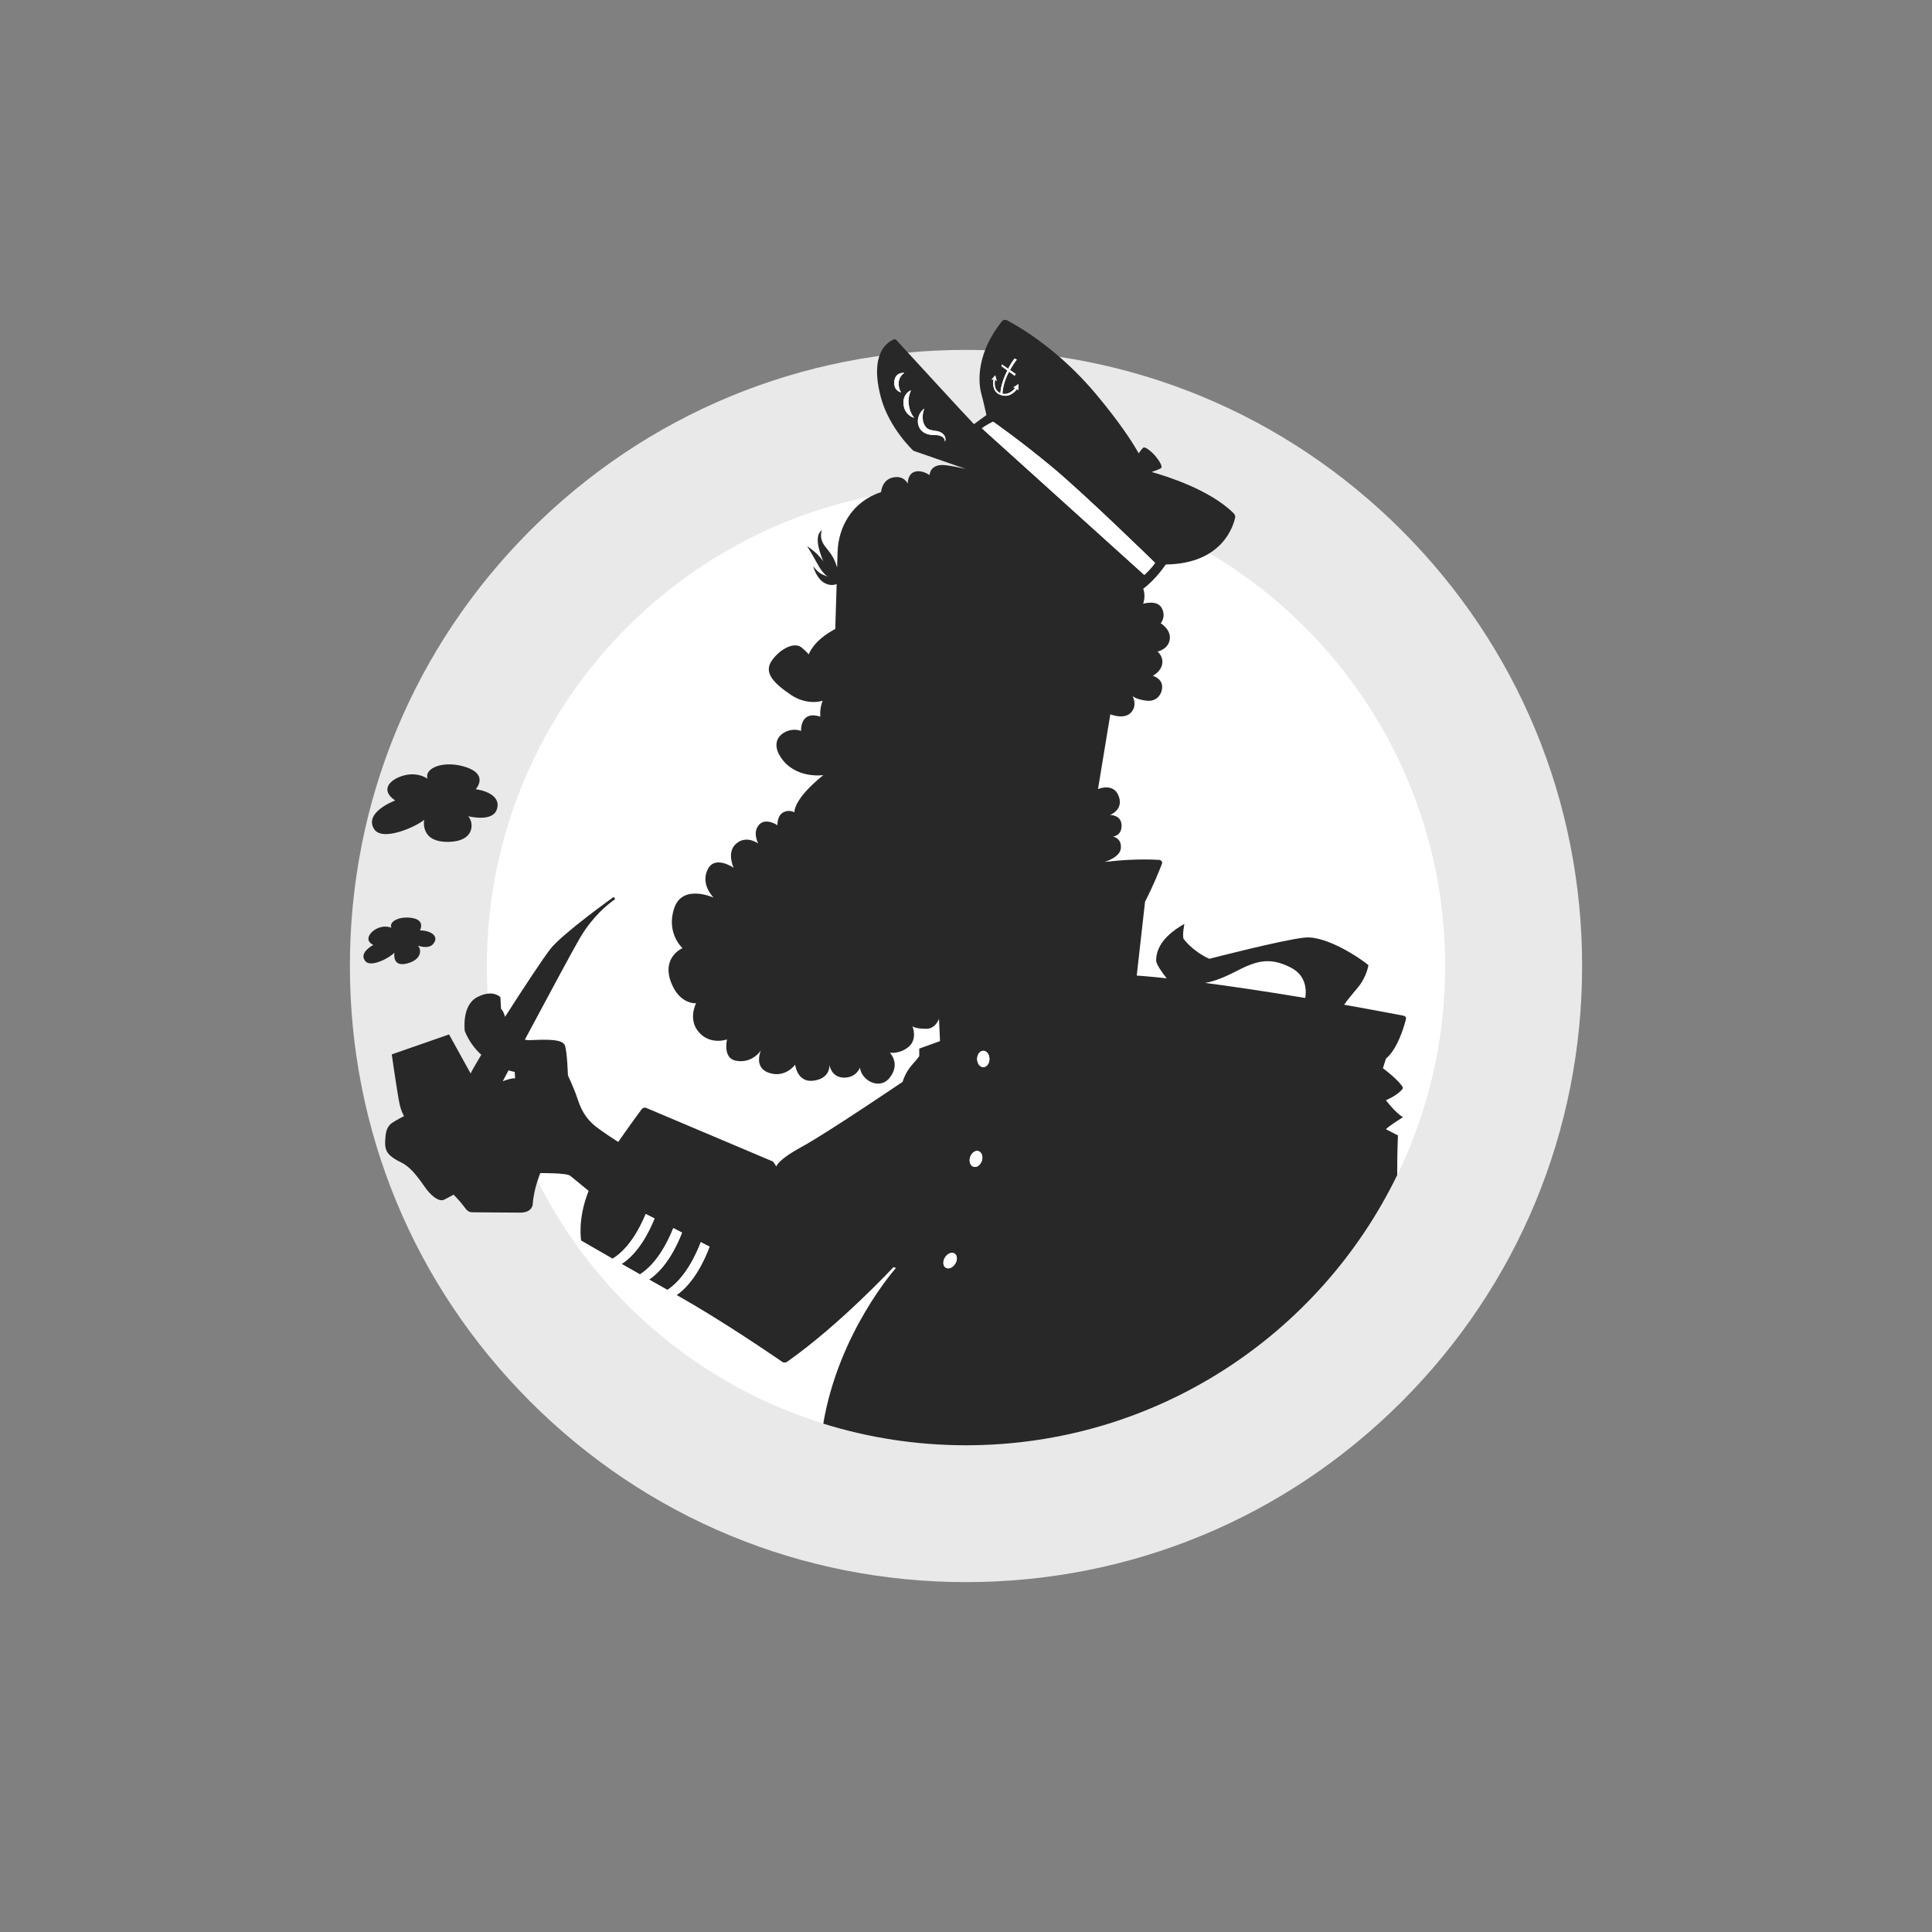 <?xml version="1.0" encoding="UTF-8"?><svg xmlns="http://www.w3.org/2000/svg" viewBox="0 0 400 400"><rect x="0" y="0" width="400" height="400" fill="#808080" stroke="none"/><defs><style>.cls-1{fill:none;}.cls-2{fill:#e9e9e9;}.cls-3{fill:#fff;}.cls-4{fill:#282828;}</style></defs><g id="Kreis_mit_Rahmen_grau"><g><circle class="cls-3" cx="200" cy="200" r="113.39"/><path class="cls-2" d="M200,100.79c54.79,0,99.21,44.42,99.21,99.21s-44.42,99.21-99.21,99.21-99.21-44.42-99.21-99.21,44.42-99.21,99.21-99.21m0-28.35c-34.07,0-66.11,13.27-90.2,37.36-24.09,24.09-37.36,56.13-37.36,90.2s13.27,66.11,37.36,90.2c24.09,24.09,56.13,37.36,90.2,37.36s66.11-13.27,90.2-37.36c24.09-24.09,37.36-56.13,37.36-90.2s-13.27-66.11-37.36-90.2c-24.09-24.09-56.13-37.36-90.2-37.36h0Z"/></g></g><g id="Illu_beschnitten"><path class="cls-4" d="M289.28,243.26c-.02-4.92,.15-8.18,.15-8.18l-2.49-1.29c.52-.6,3.53-2.49,3.53-2.49-1.63-.95-3.53-3.52-3.53-3.52,1.77-.75,2.74-1.56,3.21-2.06,.41-.43,.38-.56-.01-1.06-1.37-1.73-3.82-3.49-3.82-3.49l.62-1.99c2.33-1.91,3.67-6.33,4.12-8.06,.09-.35,.11-.72-.65-.87-4.31-.82-8.34-1.56-12.11-2.23,.67-1.06,1.78-2.26,2.96-3.73,1.72-2.13,2.06-4.47,2.06-4.47-1.79-1.51-8.73-6.12-13.14-5.71-4.4,.41-19.81,4.4-19.81,4.4-3.71-1.72-5.36-4.2-5.36-4.2-.21-1.03,.21-3.03,.21-3.03-4.88,2.75-5.85,5.57-5.85,7.57,0,.83,1.38,2.69,2.18,3.7-4.19-.45-6.2-.57-6.2-.57l1.72-15.3c1.67-3.22,2.96-6.44,3.5-7.85,.18-.47-.27-.78-.54-.8-4.15-.24-8.16,.05-11.3,.43,1.7-.6,3.25-1.52,3.34-2.92,.14-2.06-1.65-2.34-1.65-2.34,0,0,1.86-.14,1.79-2.34-.07-2.2-2.41-2.13-2.41-2.13,0,0,2.81-.99,1.86-3.78-1.03-3.03-4.33-1.58-4.33-1.58l2.55-15.48s2.82,1.17,4.26-.34c1.44-1.51,.34-3.44,.34-3.44,0,0,.69,.69,2.89,.96,2.2,.28,3.37-1.51,3.23-3.09-.14-1.58-1.93-2.06-1.93-2.06,0,0,1.62-.83,1.93-2.34,.34-1.72-.96-2.68-.96-2.68,0,0,2.2-.41,2.54-2.48,.34-2.06-1.86-3.37-1.86-3.37,0,0,1.17-1.38,.21-3.16-.96-1.79-3.85-.89-3.85-.89,.44-1.28,.25-2.41,.02-3.14,0,0,.02,0,.02,0,2.58-1.89,4.64-4.99,4.64-4.99,11.74-.15,14.02-8.01,14.38-9.79,.05-.23-.11-.6-.35-.83-4.86-4.85-13.93-7.69-16.96-8.53,.72-.24,1.52-.53,1.93-.79,.49-.32-.52-1.79-1.27-2.65-.76-.86-1.99-1.82-2.34-1.62-.19,.11-.63,.68-1,1.19-1.41-2.51-3.99-6.43-8.66-12.05-7.75-9.33-15.99-14.11-18.49-15.43-.49-.26-.9-.18-1.19,.19-6.01,7.57-4.55,13.9-4.21,15.07,.34,1.2,1.03,4.3,1.03,4.3l-2.58,1.89c-1.12-1.12-14.35-15.55-16.14-17.49-.13-.14-.55-.06-.71,.03-3.19,1.73-4.04,5.91-2.41,11.96,1.72,6.36,6.71,11,6.71,11l10.8,3.75c-1.5-.33-3.04-.64-4.2-.76-3.23-.34-3.23,2.06-3.23,2.06,0,0-1.58-1.17-3.1-.69-1.51,.48-1.44,2.48-1.44,2.48,0,0-.69-1.79-3.03-1.31-2.34,.48-2.48,3.03-2.48,3.03-6.05,1.99-8.87,7.29-9.01,12.45-.02,.91-.06,2.01-.09,3.18-.53-1.74-1.02-2.59-2.39-4.25-1.58-1.93-.72-3.51-.72-3.51-.52,.38-1,.93-.89,2.48,.1,1.55,1.13,3.99,1.13,3.99-1.27-1.86-3.34-3.13-3.34-3.13,0,0,.93,1.44,2.13,3.65,1.2,2.2,2.17,2.65,2.17,2.65,0,0-.28-.07-1.2-.48-.93-.41-1.86-1.69-1.86-1.69,0,0,.65,2.58,2.41,3.51,1.02,.54,1.9,.41,2.46,.21-.14,4.64-.29,9.28-.29,9.28-4.68,2.48-5.5,5.3-5.5,5.3,0,0,0-.21-1.44-1.44-1.44-1.24-4.4,.14-6.19,2.68-1.79,2.55,.48,4.75,3.92,7.08,3.44,2.34,6.6,1.24,6.6,1.24-.69,1.72-.48,3.3-.48,3.3-4.26-1.38-3.99,2.96-3.99,2.96-2.48-1.03-6.95,1.17-4.26,5.36,2.98,4.66,8.87,3.78,8.87,3.78-6.33,5.09-5.98,7.7-5.98,7.7,0,0-1.17-.69-2.41,.07-1.24,.76-1.1,2.61-1.1,2.61,0,0-2.45-1.68-3.85-.07-1.38,1.58-.14,3.85-.14,3.85,0,0-2.47-1.85-4.61,.07-1.99,1.79-.48,4.95-.48,4.95,0,0-3.79-2.62-5.3,.21-1.72,3.23,1.17,5.98,1.17,5.98,0,0-6.47-2.96-8.18,2.2-1.72,5.16,1.72,8.25,1.72,8.25,0,0-4.4,1.86-2.34,7.15,1.78,4.58,5.16,4.26,5.16,4.26,0,0-1.79,3.37,.62,6.05,2.41,2.68,5.78,1.44,5.78,1.44,0,0-.93,3.86,1.79,4.4,3.44,.69,5.23-2.13,5.23-2.13,0,0-1.51,3.37,1.38,4.54,3.54,1.43,5.71-1.58,5.71-1.58,0,0,.41,3.85,3.92,3.3,3.51-.55,3.16-3.3,3.16-3.3,0,0,.34,2.61,2.96,2.68,2.63,.07,3.37-2.06,3.37-2.06,.34,2.68,4.06,4.68,6.12,2.13,2.38-2.94,.07-5.23,.07-5.23,0,0,2.06,.34,3.92-1.24,1.86-1.58,.76-4.26,.76-4.26,0,0,.41,.55,2.89,.55,1.44,0,2.21-1.12,2.61-2.05l.21,4.6-4.3,1.55v1.55s-.17,.34-1.55,1.89c-1.38,1.55-1.89,3.44-1.89,3.44,0,0-15.47,10.49-20.8,13.41-5.33,2.92-5.33,4.13-5.33,4.13l-.69-1.03-26.2-11.08s-.58-.33-1.06,.31c-.72,.96-2.34,3.17-4.8,6.71-1.22-.78-2.86-1.85-4.29-2.92-2.68-1.99-3.51-4.13-4.2-6.19-.69-2.06-1.93-4.68-1.93-4.68,0,0-.14-4.81-.62-6.19-.48-1.38-3.99-1.24-7.29-1.1-.36,.01-.69-.03-1.01-.09,5.07-9.49,10.26-19.14,11.49-21.2,2.58-4.3,5.5-6.71,7.22-7.91l-.31-.45s-10.52,7.5-13.1,10.76c-1.38,1.75-5.56,8.06-9.39,14.06-.34-1.25-.83-1.65-.83-1.65l-.14-2.41s-1.55-1.72-4.82,0c-3.27,1.72-2.55,7.02-2.55,7.02,.86,2.11,2.1,3.7,3.42,4.9-1.08,1.78-1.89,3.19-2.21,3.87l-4.47-8.08-11.86,4.13s.76,5.3,1.17,7.74c.31,1.85,.47,3.42,1.37,5.04-1.12,.58-2.47,1.32-2.81,1.67-.82,.82-1.03,1.72-1.1,3.71-.07,1.99,.76,2.96,3.3,4.2,2.55,1.24,4.26,4.33,5.43,5.78,1.17,1.44,2.55,2.41,3.51,1.93,.86-.43,1.93-1.03,1.93-1.03,0,0,1.31,1.31,2.06,2.34,.76,1.03,1.03,1.31,1.93,1.31s7.43,.07,9.84,.07,2.55-1.65,2.55-1.65c.21-3.37,1.58-6.53,1.58-6.53,0,0,5.43-.07,6.19,.55,.46,.38,2.38,1.96,3.81,3.13-2.37,5.93-1.54,10.28-1.54,10.28,0,0,2.51,1.46,6.53,3.76,.02-.02,.05-.03,.07-.04,3.37-2.13,5.57-6.32,6.76-9.2l1.82,.93c-1.15,2.86-3.36,7.18-6.78,9.39,1.18,.67,2.45,1.4,3.8,2.16,3.5-2.25,5.73-6.7,6.87-9.56l1.81,.93c-1.09,2.8-3.3,7.35-6.8,9.7,1.22,.69,2.49,1.41,3.81,2.15,3.58-2.39,5.81-7.08,6.88-9.87l1.81,.93c-1.01,2.71-3.22,7.51-6.81,10,9.66,5.45,19.65,12.34,21.9,13.86,.32,.22,.8,.08,.97-.04,11.01-7.75,22.01-19.59,22.01-19.59l.52,.17s-11.86,13.26-15.05,32.23c9.33,2.91,19.26,4.48,29.55,4.48,39.28,0,73.21-22.84,89.28-55.95Zm-31.12-43.24c3.23-1.38,5.71-1.44,9.15,.34,3.22,1.68,3.17,4.78,2.93,6.26-8.52-1.42-15.4-2.42-20.73-3.12,3.56-.64,6.4-2.53,8.65-3.49Zm-52.11-122.32l.32,1.2-.35-.3c-.11,.51-.35,2.2,1.1,2.78,0-.03,0-.05,0-.08,.1-1.48,.73-3.2,1.43-4.61l-1.23-.89,.14-.34,1.26,.88c.48-.93,.98-1.69,1.35-2.12l.45,.24s-.37,.34-1.42,2.14l1.18,.82-.21,.38-1.16-.84c-1.15,2.1-1.35,3.94-1.37,4.56,1.36,.27,2.33-.78,2.67-1.24l-.44-.07,1.1-.69-.07,1.34-.22-.35c-.4,.56-1.57,1.89-3.36,1.28-1.87-.63-1.65-2.62-1.52-3.24l-.43,.07,.77-.92Zm-.44,9.6s5.68,3.95,12.38,9.54c6.71,5.59,21.15,19.69,21.15,19.69-.86,1.29-2.23,2.49-2.23,2.49l-33.62-30.35c.77-.6,2.32-1.38,2.32-1.38Zm-2.03,130.26c.7,0,1.27,.75,1.27,1.69s-.57,1.69-1.27,1.69-1.27-.75-1.27-1.69,.57-1.69,1.27-1.69Zm-2.77,22.19c.21-.91,.94-1.56,1.64-1.45,.69,.11,1.09,.94,.88,1.84-.21,.91-.94,1.56-1.64,1.45s-1.09-.94-.88-1.84Zm-14.26-158.51s-1.46-.28-1.41-2.02c.06-2.28,2.1-2.02,2.1-2.02,0,0-1.12,.65-1.18,2.06-.05,1.17,.49,1.98,.49,1.98Zm.65,3.16c-.51-1.76,.28-3.04,1.2-3.49,.07-.04,.13-.05,.2-.08-.33,.78-.69,1.98-.41,3.16,.01,.07,0,.12,.02,.19,.36,1.66,1.08,2.34,1.08,2.34,0,0-1.58-.36-2.09-2.11Zm8.44,7.07s.19-1.41-2.21-1.4c-4.1,.02-4.12-4.08-2.03-5.49-.32,.59-.83,2.74,.44,4,.72,.71,2.03,.47,2.87,.91,1.51,.8,.94,1.99,.94,1.99ZM104.09,223.86c.39-.74,.79-1.49,1.2-2.26,.78,.25,1.28,.33,1.28,.33l.07,1.34c-.49-.1-1.49,.19-2.56,.59Zm93.85,37.46c-.37,.86-1.22,1.42-1.89,1.24-.68-.18-.93-1.03-.56-1.9,.37-.86,1.22-1.42,1.89-1.24,.68,.18,.93,1.03,.56,1.9Z"/><path class="cls-3" d="M210.53,74.47l-.45-.24c-.37,.42-.87,1.19-1.35,2.12l.38,.26c1.05-1.8,1.42-2.14,1.42-2.14Z"/><path class="cls-3" d="M207.55,81.52c.03-.62,.22-2.46,1.37-4.56l-.36-.26c-.7,1.42-1.33,3.13-1.43,4.61,0,.03,0,.05,0,.08,.05,.02,.09,.04,.14,.06,.1,.03,.19,.05,.28,.07Z"/><path class="cls-3" d="M205.71,78.55c-.12,.63-.35,2.61,1.52,3.24,1.79,.6,2.96-.73,3.36-1.28l-.12-.2-.25-.04c-.34,.46-1.31,1.52-2.67,1.24,0,.14,0,.24,0,.24,0,0-.08-.17-.21-.14-.09,.02-.23,.32-.21-.23-1.45-.59-1.21-2.28-1.1-2.78l-.11-.09-.21,.03Z"/><path class="cls-3" d="M207.33,81.62c.12-.03,.21,.14,.21,.14,0,0,0-.1,0-.24-.09-.02-.19-.04-.28-.07-.05-.02-.09-.04-.14-.06-.03,.55,.12,.25,.21,.23Z"/><path class="cls-3" d="M208.92,76.96l1.16,.84,.21-.38-1.18-.82s-.04,.06-.06,.1c-.05,.09-.09,.17-.13,.26Z"/><path class="cls-3" d="M207.47,75.47l-.14,.34,1.23,.89c.06-.12,.11-.24,.17-.35l-1.26-.88Z"/><path class="cls-3" d="M209.05,76.7s.04-.06,.06-.1l-.38-.26c-.06,.11-.12,.24-.17,.35l.36,.26c.05-.09,.08-.17,.13-.26Z"/><path class="cls-3" d="M210.74,80.28s-.05,.09-.15,.23l.22,.35,.07-1.34-1.1,.69,.44,.07c.09-.12,.14-.2,.14-.2l.38,.21Z"/><path class="cls-3" d="M210.59,80.51c.1-.14,.15-.23,.15-.23l-.38-.21s-.05,.08-.14,.2l.25,.04,.12,.2Z"/><path class="cls-3" d="M205.75,78.36l.31,.1s-.02,.06-.04,.15l.35,.3-.32-1.2-.77,.92,.43-.07c.02-.12,.04-.2,.04-.2Z"/><path class="cls-3" d="M205.75,78.36s-.02,.08-.04,.2l.21-.03,.11,.09c.02-.09,.04-.15,.04-.15l-.31-.1Z"/><path class="cls-3" d="M203.58,220.93c.7,0,1.27-.75,1.27-1.69s-.57-1.69-1.27-1.69-1.27,.75-1.27,1.69,.57,1.69,1.27,1.69Z"/><path class="cls-3" d="M201.69,241.59c.69,.11,1.43-.54,1.64-1.45,.21-.91-.18-1.74-.88-1.84-.69-.11-1.43,.54-1.64,1.45s.18,1.74,.88,1.84Z"/><path class="cls-3" d="M197.37,259.43c-.68-.18-1.53,.37-1.89,1.24-.37,.86-.11,1.71,.56,1.9,.68,.18,1.53-.37,1.89-1.24,.37-.86,.11-1.71-.56-1.9Z"/><path class="cls-1" d="M105.29,221.6c-.41,.77-.81,1.52-1.2,2.26,1.07-.4,2.07-.69,2.56-.59l-.07-1.34s-.5-.08-1.28-.33Z"/><path class="cls-1" d="M267.31,200.37c-3.44-1.79-5.91-1.72-9.15-.34-2.25,.96-5.08,2.85-8.65,3.49,5.33,.7,12.21,1.69,20.73,3.12,.24-1.48,.29-4.58-2.93-6.26Z"/><path class="cls-4" d="M87.83,169.73s-.97,4.57,4.81,4.57,5.49-4.03,4.3-5.31c0,0,4.82,1.24,5.85-1.22,.93-2.22-.92-3.87-4.3-4.37,0,0,2.73-2.92-1.86-4.52-4.6-1.59-8.88,.07-8.11,2.35,0,0-1.99-1.5-4.97-.66-2.98,.84-4.87,3.05-1.73,5.16,0,0-6.53,2.41-4.37,5.91,1.67,2.7,8.77-.5,10.39-1.92Z"/><path class="cls-4" d="M81.67,197.2s-.61,3.11,2.61,2.28c3.21-.83,2.98-3.09,2.19-3.71,0,0,2.23,.85,3.21-.33,1.44-1.74-.78-2.83-2.74-2.81,0,0,1.19-2.08-1.55-2.56-2.75-.49-4.98,.8-4.34,2.02,0,0-1.31-.63-2.92,.12-1.61,.74-2.8,2.52-.83,3.43,0,0-3.17,1.6-1.63,3.39,1.19,1.38,5.23-.87,6.02-1.83Z"/><path class="cls-3" d="M135.51,252.27l-1.82-.93c-1.19,2.88-3.39,7.07-6.76,9.2-.02,.02-.05,.03-.07,.04,.59,.34,1.21,.69,1.87,1.07,3.42-2.21,5.63-6.53,6.78-9.39Z"/><path class="cls-3" d="M141.21,255.19l-1.81-.93c-1.14,2.86-3.37,7.31-6.87,9.56,.61,.35,1.24,.7,1.88,1.06,3.51-2.35,5.71-6.9,6.8-9.7Z"/><path class="cls-3" d="M146.9,258.1l-1.81-.93c-1.07,2.79-3.3,7.48-6.88,9.87,.57,.32,1.14,.64,1.72,.97,.05,.03,.11,.06,.16,.09,3.59-2.49,5.79-7.29,6.81-10Z"/><path class="cls-3" d="M239.14,116.53s-14.44-14.1-21.15-19.69c-6.71-5.59-12.38-9.54-12.38-9.54,0,0-1.55,.77-2.32,1.38l33.62,30.35s1.38-1.2,2.23-2.49Z"/><path class="cls-3" d="M187.24,77.2s-2.05-.26-2.1,2.02c-.04,1.75,1.41,2.02,1.41,2.02,0,0-.54-.81-.49-1.98,.06-1.41,1.18-2.06,1.18-2.06Z"/><path class="cls-3" d="M194.71,89.48c-.83-.44-2.15-.19-2.87-.91-1.27-1.26-.76-3.41-.44-4-2.09,1.41-2.07,5.51,2.03,5.49,2.4-.01,2.21,1.4,2.21,1.4,0,0,.57-1.18-.94-1.99Z"/><path class="cls-3" d="M188.19,83.99c-.28-1.17,.08-2.38,.41-3.16-.07,.03-.13,.04-.2,.08-.91,.45-1.7,1.74-1.2,3.49,.5,1.76,2.09,2.11,2.09,2.11,0,0-.72-.68-1.08-2.34-.01-.07,0-.12-.02-.19Z"/></g></svg>